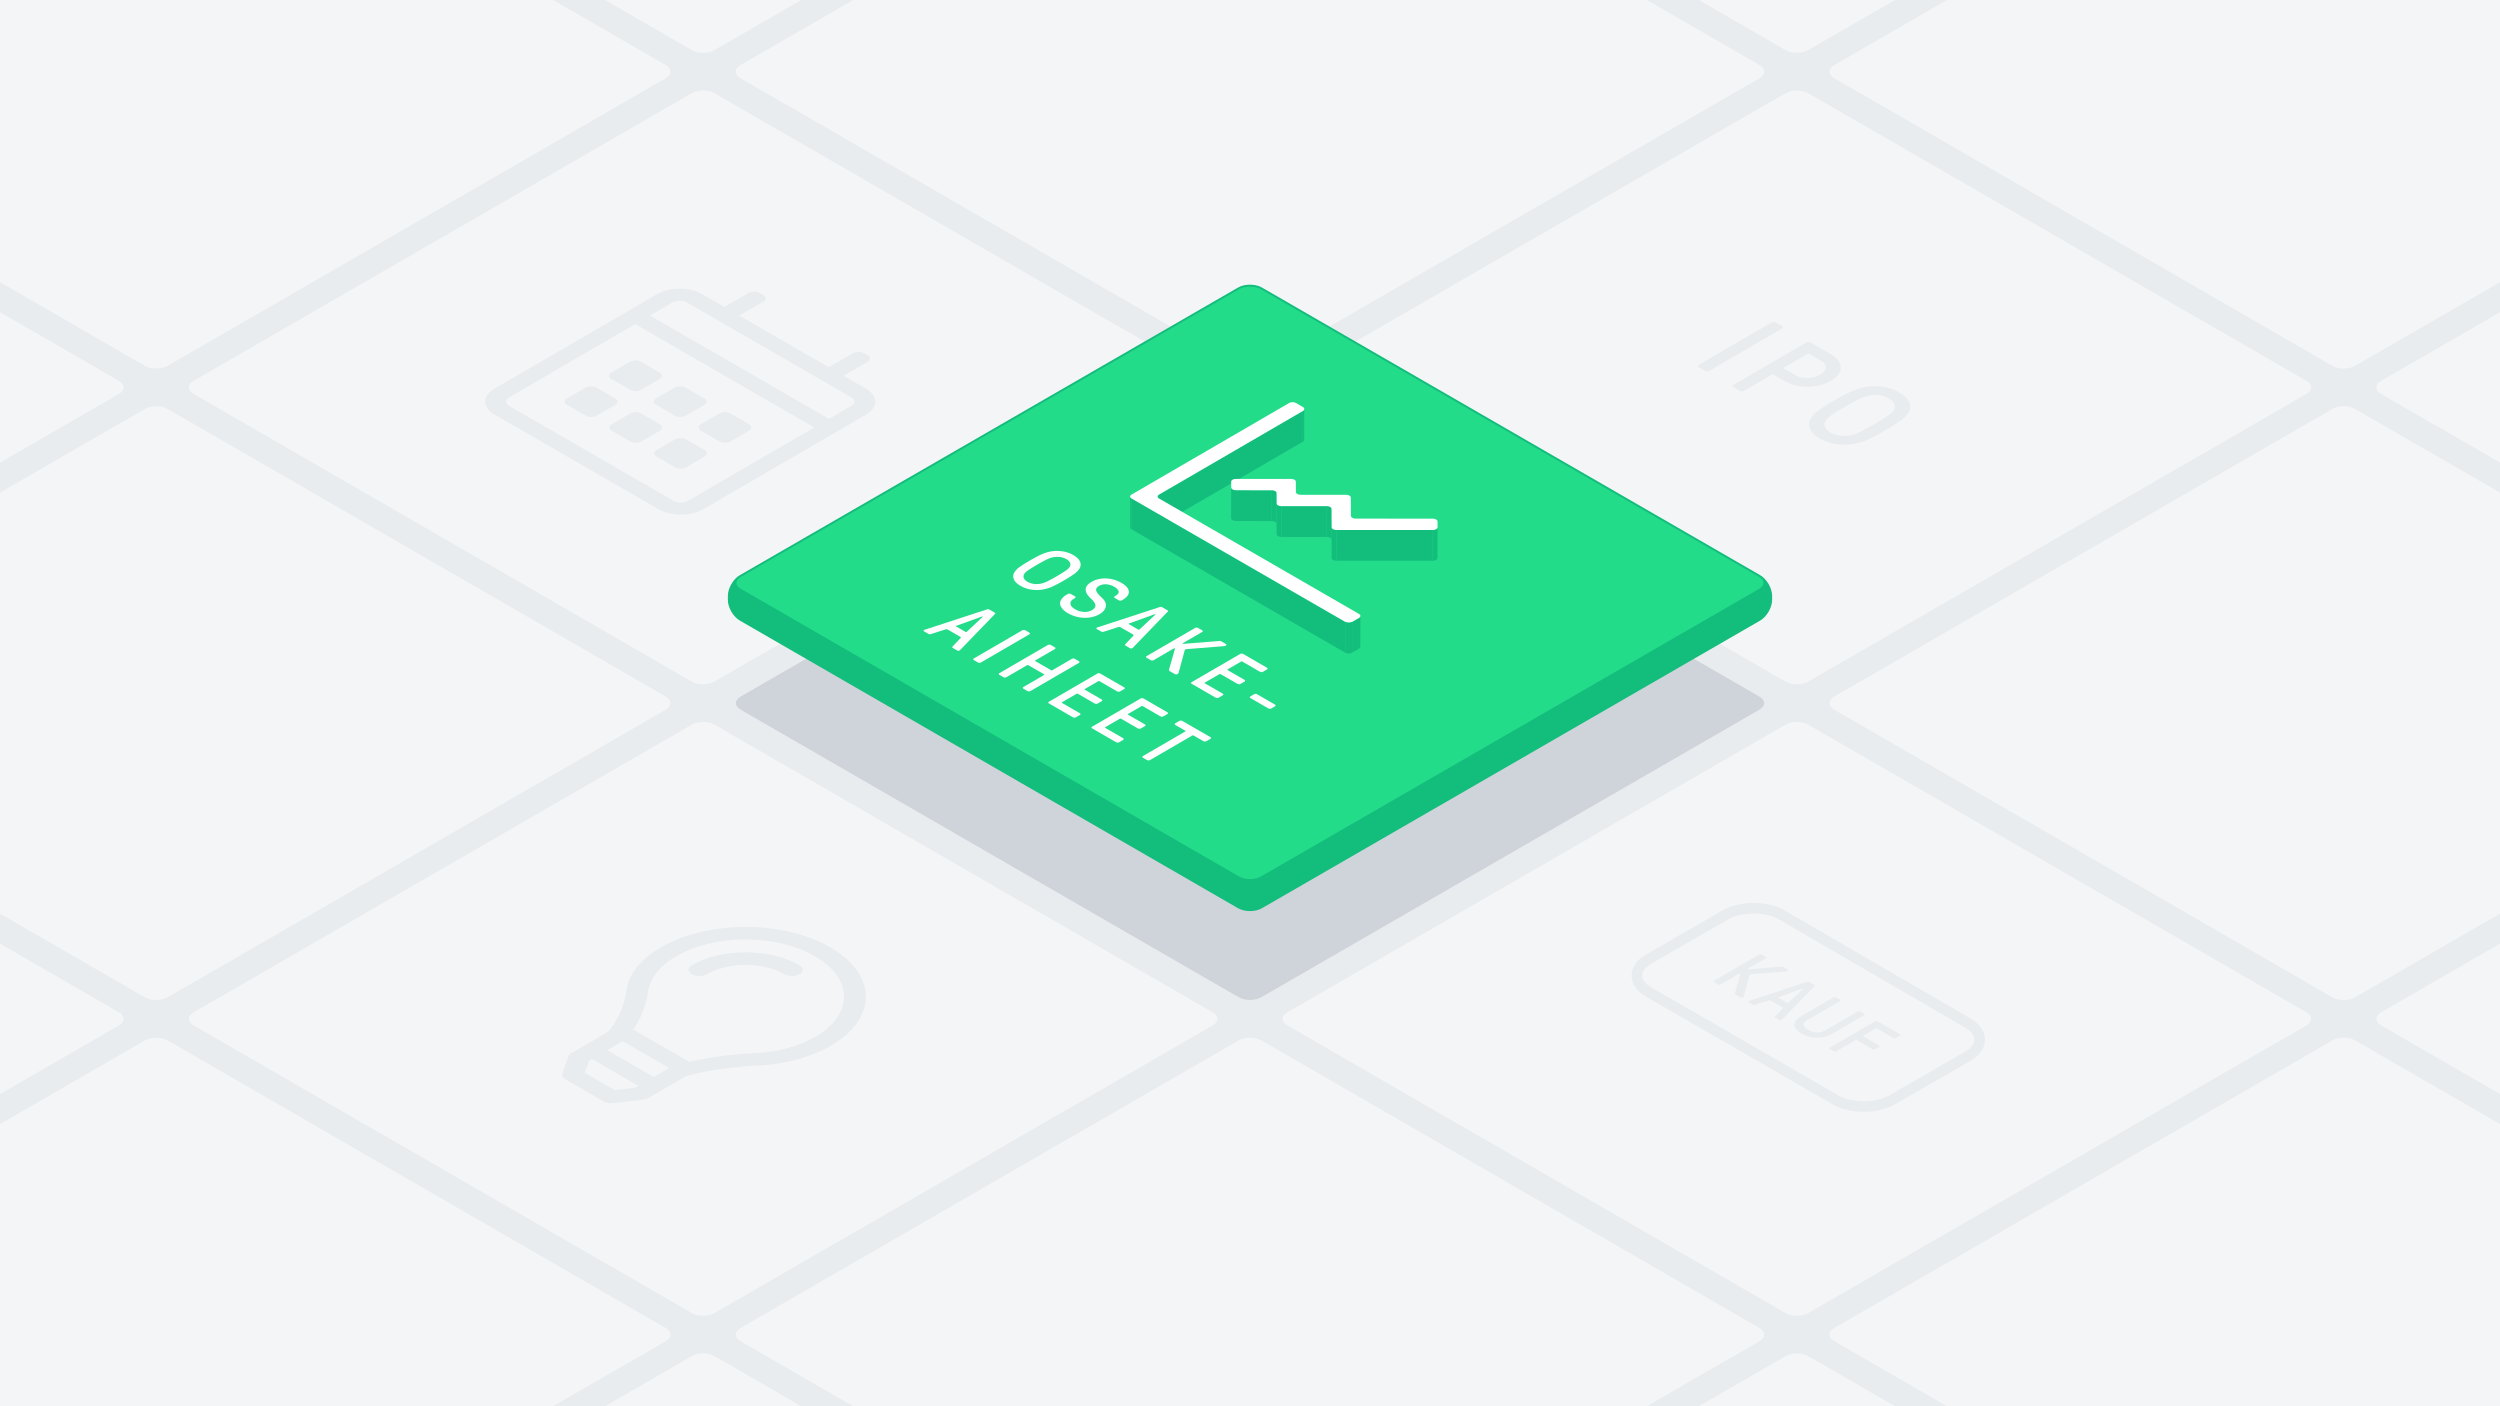 <?xml version="1.0" encoding="UTF-8"?> <svg xmlns="http://www.w3.org/2000/svg" viewBox="0 0 1920 1080"><defs><style>.cls-1{fill:#e9ecef;}.cls-2{fill:#f4f5f7;}.cls-3{fill:#ced4da;}.cls-4{fill:#13bd7c;}.cls-5,.cls-7,.cls-9{fill:none;}.cls-5,.cls-7{stroke:#13bd7c;stroke-miterlimit:10;}.cls-5{stroke-width:2px;}.cls-6{fill:#22dc8a;}.cls-8{isolation:isolate;}.cls-9{stroke:#e9ecef;stroke-linecap:round;stroke-miterlimit:8;stroke-width:8.188px;}.cls-10{fill:#fff;}</style></defs><g id="Background"><rect class="cls-1" x="-20" y="-20" width="1960" height="1120"></rect></g><g id="_L_Tile_Grid" data-name="[L] Tile Grid"><path class="cls-2" d="M951.34,765.94c4.763,2.75,12.557,2.75,17.32,0L1351.34,545c4.763-2.75,4.763-7.25,0-10L968.66,314.06c-4.763-2.75-12.557-2.75-17.32,0L568.66,535c-4.763,2.75-4.763,7.25,0,10Z"></path><path class="cls-2" d="M531.34,523.453c4.763,2.75,12.557,2.75,17.32,0l382.68-220.94c4.763-2.75,4.763-7.25,0-10L548.66,71.573c-4.763-2.75-12.557-2.75-17.32,0L148.66,292.513c-4.763,2.75-4.763,7.25,0,10Z"></path><path class="cls-2" d="M111.34,280.966c4.763,2.75,12.557,2.75,17.32,0L511.34,60.025c4.763-2.75,4.763-7.25,0-10L128.66-170.914c-4.763-2.75-12.557-2.75-17.32,0L-271.34,50.026c-4.763,2.75-4.763,7.25,0,10Z"></path><path class="cls-2" d="M1371.34,1008.427c4.763,2.75,12.557,2.75,17.32,0l382.68-220.94c4.763-2.75,4.763-7.25,0-10l-382.68-220.94c-4.763-2.75-12.557-2.75-17.32,0L988.66,777.487c-4.763,2.75-4.763,7.25,0,10Z"></path><path class="cls-2" d="M1791.34,1250.915c4.763,2.75,12.557,2.75,17.32,0l382.68-220.941c4.763-2.75,4.763-7.25,0-10l-382.68-220.94c-4.763-2.75-12.557-2.75-17.32,0l-382.68,220.941c-4.763,2.75-4.763,7.25,0,10Z"></path><path class="cls-2" d="M531.34,1008.428c4.763,2.75,12.557,2.75,17.32,0L931.34,787.487c4.763-2.75,4.763-7.25,0-10L548.66,556.547c-4.763-2.75-12.557-2.75-17.32,0L148.66,777.488c-4.763,2.75-4.763,7.25,0,10Z"></path><path class="cls-2" d="M111.34,765.941c4.763,2.75,12.557,2.75,17.32,0L511.34,545c4.763-2.75,4.763-7.25,0-10L128.66,314.06c-4.763-2.75-12.557-2.75-17.32,0L-271.34,535c-4.763,2.75-4.763,7.25,0,10Z"></path><path class="cls-2" d="M-308.66,523.453c4.763,2.75,12.557,2.75,17.32,0L91.34,302.513c4.763-2.75,4.763-7.25,0-10L-291.34,71.573c-4.763-2.75-12.557-2.75-17.32,0l-382.68,220.94c-4.763,2.75-4.763,7.25,0,10Z"></path><path class="cls-2" d="M951.34,1250.915c4.763,2.75,12.557,2.75,17.32,0l382.68-220.941c4.763-2.75,4.763-7.25,0-10L968.66,799.035c-4.763-2.75-12.557-2.75-17.32,0l-382.68,220.94c-4.763,2.75-4.763,7.25,0,10Z"></path><path class="cls-2" d="M1371.34,1493.4c4.763,2.75,12.557,2.75,17.32,0l382.68-220.94c4.763-2.75,4.763-7.25,0-10l-382.68-220.94c-4.763-2.75-12.557-2.75-17.32,0l-382.68,220.94c-4.763,2.75-4.763,7.25,0,10Z"></path><path class="cls-2" d="M111.34,1250.915c4.763,2.75,12.557,2.75,17.32,0l382.68-220.94c4.763-2.75,4.763-7.25,0-10L128.66,799.035c-4.763-2.75-12.557-2.75-17.32,0l-382.68,220.94c-4.763,2.75-4.763,7.25,0,10Z"></path><path class="cls-2" d="M-308.66,1008.428c4.763,2.75,12.557,2.75,17.32,0L91.34,787.488c4.763-2.75,4.763-7.25,0-10l-382.68-220.94c-4.763-2.75-12.557-2.75-17.32,0l-382.68,220.94c-4.763,2.75-4.763,7.25,0,10Z"></path><path class="cls-2" d="M531.34,1493.4c4.763,2.75,12.557,2.75,17.32,0l382.68-220.941c4.763-2.75,4.763-7.25,0-10l-382.68-220.94c-4.763-2.75-12.557-2.75-17.32,0l-382.68,220.94c-4.763,2.75-4.763,7.25,0,10Z"></path><path class="cls-2" d="M1371.34,523.453c4.763,2.75,12.557,2.75,17.32,0l382.68-220.94c4.763-2.75,4.763-7.25,0-10L1388.66,71.573c-4.763-2.75-12.557-2.75-17.32,0L988.66,292.513c-4.763,2.75-4.763,7.25,0,10Z"></path><path class="cls-2" d="M951.34,280.966c4.763,2.75,12.557,2.75,17.32,0L1351.34,60.025c4.763-2.75,4.763-7.25,0-10L968.66-170.914c-4.763-2.75-12.557-2.75-17.32,0L568.66,50.026c-4.763,2.75-4.763,7.25,0,10Z"></path><path class="cls-2" d="M531.34,38.479c4.763,2.75,12.557,2.75,17.32,0L931.34-182.462c4.763-2.75,4.763-7.25,0-10L548.66-413.4c-4.763-2.75-12.557-2.75-17.32,0L148.66-192.461c-4.763,2.75-4.763,7.25,0,10Z"></path><path class="cls-2" d="M1791.34,765.94c4.763,2.75,12.557,2.75,17.32,0L2191.34,545c4.763-2.75,4.763-7.25,0-10L1808.66,314.06c-4.763-2.75-12.557-2.75-17.32,0L1408.66,535c-4.763,2.75-4.763,7.25,0,10Z"></path><path class="cls-2" d="M2211.34,1008.428c4.763,2.75,12.557,2.75,17.32,0l382.68-220.941c4.763-2.75,4.763-7.25,0-10l-382.68-220.94c-4.763-2.75-12.557-2.75-17.32,0l-382.68,220.94c-4.763,2.75-4.763,7.25,0,10Z"></path><path class="cls-2" d="M1791.34,280.966c4.763,2.75,12.557,2.75,17.32,0L2191.34,60.025c4.763-2.75,4.763-7.25,0-10L1808.66-170.914c-4.763-2.75-12.557-2.75-17.32,0L1408.66,50.026c-4.763,2.75-4.763,7.25,0,10Z"></path><path class="cls-2" d="M1371.34,38.479c4.763,2.75,12.557,2.75,17.32,0l382.68-220.941c4.763-2.75,4.763-7.25,0-10L1388.66-413.4c-4.763-2.75-12.557-2.75-17.32,0L988.66-192.461c-4.763,2.75-4.763,7.25,0,10Z"></path><path class="cls-2" d="M2211.34,523.453c4.763,2.75,12.557,2.75,17.32,0l382.68-220.94c4.763-2.75,4.763-7.25,0-10L2228.66,71.573c-4.763-2.75-12.557-2.75-17.32,0l-382.68,220.94c-4.763,2.75-4.763,7.25,0,10Z"></path></g><g id="_L_Central_Tile" data-name="[L] Central Tile"><path class="cls-3" d="M951.34,765.94c4.763,2.75,12.557,2.75,17.32,0L1351.34,545c4.763-2.75,4.763-7.25,0-10L968.66,314.06c-4.763-2.75-12.557-2.75-17.32,0L568.66,535c-4.763,2.75-4.763,7.25,0,10Z"></path><path class="cls-4" d="M951.34,696.658c4.763,2.75,12.557,2.75,17.32,0l382.68-220.94c4.763-2.75,8.66-9.5,8.66-15v-3.094c0-5.5-3.9-12.25-8.66-15L968.66,221.684c-4.763-2.75-12.557-2.75-17.32,0L568.66,442.624c-4.763,2.75-8.66,9.5-8.66,15v3.094c0,5.5,3.9,12.25,8.66,15Z"></path><path class="cls-5" d="M951.34,696.658c4.763,2.75,12.557,2.75,17.32,0l382.68-220.94c4.763-2.75,8.66-9.5,8.66-15v-3.094c0-5.5-3.9-12.25-8.66-15L968.66,221.684c-4.763-2.75-12.557-2.75-17.32,0L568.66,442.624c-4.763,2.75-8.66,9.5-8.66,15v3.094c0,5.5,3.9,12.25,8.66,15Z"></path><path class="cls-6" d="M951.34,673.564c4.763,2.75,12.557,2.75,17.32,0l382.68-220.94c4.763-2.75,4.763-7.25,0-10L968.66,221.684c-4.763-2.75-12.557-2.75-17.32,0L568.66,442.624c-4.763,2.75-4.763,7.25,0,10Z"></path><path class="cls-7" d="M951.34,673.564c4.763,2.75,12.557,2.75,17.32,0l382.68-220.94c4.763-2.75,4.763-7.25,0-10L968.66,221.684c-4.763-2.75-12.557-2.75-17.32,0L568.66,442.624c-4.763,2.75-4.763,7.25,0,10Z"></path></g><g id="Icon"><path class="cls-1" d="M469.741,330.78c-2.362-1.364-2.374-3.6-.027-4.962l14.221-8.265a9.471,9.471,0,0,1,8.566,0l14.321,8.269c2.362,1.363,2.381,3.594.027,4.961l-14.221,8.265a9.477,9.477,0,0,1-8.566,0Z"></path><path class="cls-1" d="M504.11,350.622c-2.362-1.363-2.375-3.6-.028-4.961L518.3,337.4a9.466,9.466,0,0,1,8.565,0l14.315,8.265c2.362,1.364,2.381,3.594.028,4.961l-14.222,8.265a9.475,9.475,0,0,1-8.565,0Z"></path><g class="cls-8"><path class="cls-1" d="M665.091,298.536c9.488,5.477,9.544,14.365.118,19.842L540.02,391.13c-9.425,5.478-24.775,5.478-34.263,0L379.75,318.38c-9.482-5.474-9.532-14.365-.106-19.843l125.189-72.752c9.426-5.478,24.769-5.474,34.251,0l17.187,9.923,18.5-10.749a9.45,9.45,0,0,1,8.553,0l2.866,1.655c2.363,1.364,2.382,3.594.035,4.958l-18.5,10.749L636.456,282l18.5-10.749a9.466,9.466,0,0,1,8.559,0l2.86,1.652c2.363,1.364,2.382,3.594.035,4.958l-18.5,10.749ZM528.567,384.517,625.3,328.3,487.832,248.935,391.1,305.15c-3.133,1.821-3.11,4.8.038,6.613l126.007,72.751a12.628,12.628,0,0,0,11.424,0m108.112-62.828,17.076-9.923c3.127-1.818,3.111-4.8-.044-6.617L527.7,232.4a12.638,12.638,0,0,0-11.417,0l-17.076,9.924,137.468,79.367"></path><path class="cls-1" d="M503.88,310.94c-2.362-1.364-2.374-3.6-.027-4.961l14.227-8.269a9.484,9.484,0,0,1,8.566,0l14.321,8.269c2.362,1.363,2.375,3.6.028,4.961l-14.228,8.268a9.477,9.477,0,0,1-8.566,0Z"></path><path class="cls-1" d="M538.249,330.783c-2.362-1.364-2.375-3.6-.028-4.962l14.228-8.268a9.475,9.475,0,0,1,8.565,0l14.315,8.265c2.362,1.364,2.375,3.6.028,4.961l-14.228,8.268a9.477,9.477,0,0,1-8.566,0Z"></path></g><path class="cls-1" d="M469.512,291.1c-2.362-1.364-2.369-3.594-.022-4.958l14.228-8.269a9.463,9.463,0,0,1,8.559,0l14.321,8.268c2.362,1.364,2.375,3.6.028,4.961L492.4,299.366a9.475,9.475,0,0,1-8.565,0Z"></path><path class="cls-1" d="M435.373,310.937c-2.362-1.364-2.369-3.594-.022-4.958l14.222-8.265a9.453,9.453,0,0,1,8.559,0l14.321,8.268c2.362,1.364,2.381,3.594.028,4.961l-14.222,8.265a9.475,9.475,0,0,1-8.565,0Z"></path><path class="cls-1" d="M637.738,727.6c36.1,20.842,36.289,54.637.425,75.479-16.372,9.514-37.42,14.668-58.9,15.486-20.163.771-46.87,5.648-53.5,8.534L498,843.208a11.343,11.343,0,0,1-4.263,1.324l-22.7,2.643a12.781,12.781,0,0,1-7.581-1.327l-29.286-16.909c-1.986-1.146-2.854-2.794-2.316-4.386l4.5-13.153a4.809,4.809,0,0,1,2.271-2.473l27.713-16.135c4.854-3.745,13.288-19.246,14.558-31.02,1.337-12.418,10.133-24.609,26.454-34.116C541.5,707.754,599.5,705.528,637.738,727.6Zm-59.624,81.285c18.2-.693,35.3-5.19,48.167-12.666,29.3-17.026,29.143-44.732-.348-61.759-31.035-17.918-78.261-16.532-106.6.012C506.5,741.97,498.753,751.79,497.61,762.41c-.689,6.422-4.258,18.1-11.22,28.281l42.931,24.786a291.291,291.291,0,0,1,48.793-6.588M502.053,827.1l11.824-6.857-35.684-20.6-11.785,6.879,35.645,20.58m-14.145,8.2,2.328-1.353-35.62-20.565-2.322,1.356-3.137,9.176,22.921,13.233,15.83-1.847"></path><path class="cls-1" d="M614.122,741.328c3.282,1.895,3.306,4.965.039,6.864a13.046,13.046,0,0,1-11.843,0c-16.383-9.458-42.959-9.458-59.235,0a13.052,13.052,0,0,1-11.85,0c-3.282-1.895-3.293-4.966-.032-6.861C553.985,728.087,591.189,728.087,614.122,741.328Z"></path><path class="cls-1" d="M1412.839,285.927q-1.755,3.684-6.836,6.636a33.09,33.09,0,0,1-11.432,3.981,39.531,39.531,0,0,1-12.728,0,33.428,33.428,0,0,1-11.478-3.981l-8.089-4.67a1.586,1.586,0,0,0-1.693,0l-21.142,12.287a3.276,3.276,0,0,1-1.7.394,3.362,3.362,0,0,1-1.7-.394l-4.68-2.7a1.164,1.164,0,0,1-.686-.984,1.133,1.133,0,0,1,.675-.985l55.82-32.439a3.865,3.865,0,0,1,3.392,0l15.323,8.847q5.1,2.947,6.91,6.635A8.058,8.058,0,0,1,1412.839,285.927Zm-24.833,4.372a19.2,19.2,0,0,0,9.659-2.55c2.88-1.674,4.333-3.539,4.379-5.607s-1.353-3.919-4.187-5.555l-8.09-4.671a1.6,1.6,0,0,0-1.7,0l-17.761,10.321c-.564.329-.556.657.006.981l8.089,4.67a18.475,18.475,0,0,0,9.6,2.407"></path><path class="cls-1" d="M1368.569,250.374a1.147,1.147,0,0,1,.686.984,1.127,1.127,0,0,1-.669.981l-55.82,32.439a3.332,3.332,0,0,1-1.7.394,3.389,3.389,0,0,1-1.7-.394l-4.68-2.7a1.147,1.147,0,0,1-.686-.984,1.132,1.132,0,0,1,.675-.985l55.82-32.438a3.86,3.86,0,0,1,3.392,0Z"></path><path class="cls-1" d="M1459.486,323.191q-4.278,3.075-11.541,7.3-7.279,4.23-12.563,6.709a47.4,47.4,0,0,1-10.55,3.565,41.519,41.519,0,0,1-13.782.464,35.118,35.118,0,0,1-13.306-4.449q-6.13-3.538-7.719-7.69a8.606,8.606,0,0,1,.757-7.984,22.058,22.058,0,0,1,6.12-6.123q4.269-3.069,11.541-7.3t12.563-6.709a46.971,46.971,0,0,1,10.544-3.561,41.628,41.628,0,0,1,13.788-.469,35.178,35.178,0,0,1,13.3,4.446q6.129,3.538,7.725,7.693a8.629,8.629,0,0,1-.764,7.988A22.122,22.122,0,0,1,1459.486,323.191Zm-30.545,8.283q4.475-2.211,10.659-5.8,6.167-3.584,9.976-6.189t4.9-4.623a5.206,5.206,0,0,0,.35-4.6q-.9-2.285-4.224-4.2a19.45,19.45,0,0,0-7.268-2.432,25.36,25.36,0,0,0-7.929.221,31.025,31.025,0,0,0-7.964,2.853q-4.484,2.207-10.652,5.8t-9.982,6.193q-3.813,2.605-4.893,4.619a5.2,5.2,0,0,0-.363,4.6,9.169,9.169,0,0,0,4.224,4.2,19.4,19.4,0,0,0,7.269,2.433,25.352,25.352,0,0,0,7.941-.221,31.394,31.394,0,0,0,7.957-2.85"></path><path class="cls-9" d="M1266.174,761.87c-12.064-6.963-12.06-18.35.008-25.3l58.7-33.828c12.069-6.955,31.795-6.917,43.836.084l142.675,82.952c12.042,7,12.02,18.419-.048,25.374l-58.016,33.434c-12.068,6.954-31.812,6.948-43.876-.015Z"></path><path class="cls-1" d="M1431.708,778.489a.65.65,0,0,1,.007,1.216l-24.174,14.048a23.13,23.13,0,0,1-12.086,3.237,23.578,23.578,0,0,1-11.695-3.144q-5.584-3.224-5.652-6.813t5.733-6.963l24.174-14.048a2.355,2.355,0,0,1,2.1,0l2.892,1.67a.718.718,0,0,1,.43.608.709.709,0,0,1-.423.608l-24.694,14.351c-2.233,1.3-3.244,2.6-3.052,3.911s1.358,2.569,3.465,3.786a13.607,13.607,0,0,0,6.807,1.931,12.575,12.575,0,0,0,6.475-1.721l24.694-14.351a2.087,2.087,0,0,1,1.055-.243,2.053,2.053,0,0,1,1.045.243Z"></path><path class="cls-1" d="M1368.952,782.805a3.342,3.342,0,0,1-.735.612,1.445,1.445,0,0,1-.762.133,1.784,1.784,0,0,1-.867-.228l-3.052-1.762c-.492-.284-.564-.627-.216-1.036l5.687-5.99c.21-.159.279-.332.208-.513a1.013,1.013,0,0,0-.48-.49l-8.741-5.046a2.189,2.189,0,0,0-1.732-.155l-10.323,3.314a2.2,2.2,0,0,1-1.782-.118l-3.058-1.766a.685.685,0,0,1-.4-.5.437.437,0,0,1,.233-.439,5.231,5.231,0,0,1,1.054-.428l43.85-14.321a1.883,1.883,0,0,1,.922-.136,2.1,2.1,0,0,1,.867.258l3.684,2.127a.9.9,0,0,1,.454.5.485.485,0,0,1-.239.531Zm3.543-12.739a.742.742,0,0,0,1-.092l11.173-10.458c.178-.14.215-.243.107-.306l-.1-.059c-.077-.044-.255-.022-.528.063l-18.024,6.5-.261.092c-.241.14-.208.306.105.487l6.531,3.771"></path><path class="cls-1" d="M1372.822,744.491c.313.181.467.387.456.623a.852.852,0,0,1-.5.623,2.929,2.929,0,0,1-1.048.306l-26.812,2.156a2.4,2.4,0,0,0-.947.247.664.664,0,0,0-.36.454l-4.327,15.932a1.906,1.906,0,0,1-.833,1.157,1.806,1.806,0,0,1-.966.229,2.174,2.174,0,0,1-1.026-.292l-3.474-2a1.222,1.222,0,0,1-.582-.549,1.033,1.033,0,0,1-.01-.638l4.119-14.413c.068-.365.035-.59-.105-.671-.173-.1-.421-.059-.738.126l-14.228,8.268a2.06,2.06,0,0,1-1.048.247,2.081,2.081,0,0,1-1.052-.247l-2.892-1.67a.647.647,0,0,1-.007-1.217l34.532-20.067a2.355,2.355,0,0,1,2.1,0l2.893,1.669a.721.721,0,0,1,.43.609.709.709,0,0,1-.423.608l-13.657,7.936c-.279.163-.33.295-.157.395a3.957,3.957,0,0,0,1.629.029l24.35-1.946a2.762,2.762,0,0,1,1.682.368Z"></path><path class="cls-1" d="M1459,794.247a.718.718,0,0,1,.43.608.706.706,0,0,1-.423.608l-2.88,1.674a2.037,2.037,0,0,1-1.042.243,2.1,2.1,0,0,1-1.058-.243L1441.5,789.9a.971.971,0,0,0-1.044,0l-9.419,5.474c-.349.2-.348.4,0,.605l11.959,6.9a.712.712,0,0,1,.417.608.7.7,0,0,1-.417.605l-2.88,1.673a2.037,2.037,0,0,1-1.042.244,2.1,2.1,0,0,1-1.051-.24l-11.959-6.9a.977.977,0,0,0-1.043,0l-14.653,8.515a2.39,2.39,0,0,1-2.1,0l-2.9-1.674a.719.719,0,0,1-.43-.608.709.709,0,0,1,.423-.608l34.533-20.068a2.06,2.06,0,0,1,1.048-.247,2.081,2.081,0,0,1,1.052.247Z"></path><g class="cls-8"><path class="cls-4" d="M1001.687,314.114l-.067,23.64a1.849,1.849,0,0,1-1.08,1.519l.067-23.64A1.849,1.849,0,0,0,1001.687,314.114Z"></path><path class="cls-4" d="M995.205,369.943l-.067,23.639v.029l.067-23.64Z"></path><polygon class="cls-4" points="1000.607 315.633 1000.54 339.273 890.106 403.45 890.173 379.81 1000.607 315.633"></polygon><polygon class="cls-4" points="945.572 374.325 945.505 397.965 945.48 393.615 945.547 369.975 945.572 374.325"></polygon><rect class="cls-4" x="951.158" y="374.634" width="23.64" height="27.397" transform="translate(571.917 1350.206) rotate(-89.838)"></rect><path class="cls-4" d="M945.5,397.987l.067-23.64a1.834,1.834,0,0,0,1.078,1.5,5.441,5.441,0,0,0,2.664.637l-.067,23.64a5.441,5.441,0,0,1-2.664-.637A1.835,1.835,0,0,1,945.5,397.987Z"></path><path class="cls-4" d="M980.452,378.7l-.067,23.64a1.919,1.919,0,0,0-1.114-1.541,5.249,5.249,0,0,0-2.628-.619l.067-23.64a5.249,5.249,0,0,1,2.628.619A1.919,1.919,0,0,1,980.452,378.7Z"></path><path class="cls-4" d="M889.023,404.971l.067-23.64a1.858,1.858,0,0,1,1.083-1.521l-.067,23.64A1.858,1.858,0,0,0,889.023,404.971Z"></path><path class="cls-4" d="M1037.416,382.129l-.067,23.64v.029l.067-23.64Z"></path><path class="cls-4" d="M867.92,404.971l.067-23.64a1.859,1.859,0,0,0,1.094,1.535l-.067,23.64A1.86,1.86,0,0,1,867.92,404.971Z"></path><polygon class="cls-4" points="980.489 386.571 980.422 410.21 980.385 402.34 980.452 378.7 980.489 386.571"></polygon><polygon class="cls-4" points="1018.921 388.727 1018.853 412.366 984.164 412.37 984.231 388.731 1018.921 388.727"></polygon><path class="cls-4" d="M984.231,388.731l-.067,23.639a5.455,5.455,0,0,1-2.66-.639,1.833,1.833,0,0,1-1.082-1.521l.067-23.639a1.832,1.832,0,0,0,1.082,1.52A5.466,5.466,0,0,0,984.231,388.731Z"></path><path class="cls-4" d="M1022.662,390.887l-.067,23.64a1.9,1.9,0,0,0-1.109-1.541,5.253,5.253,0,0,0-2.633-.62l.068-23.639a5.258,5.258,0,0,1,2.633.619A1.9,1.9,0,0,1,1022.662,390.887Z"></path><path class="cls-4" d="M1104.034,400.492l-.067,23.64v.023l.067-23.64Z"></path><polygon class="cls-4" points="1022.734 404.869 1022.667 428.508 1022.595 414.527 1022.662 390.887 1022.734 404.869"></polygon><path class="cls-4" d="M1104.052,404.868l-.067,23.64c.013,1.183-1.636,2.179-3.71,2.156l.067-23.639C1102.416,407.047,1104.065,406.052,1104.052,404.868Z"></path><polygon class="cls-4" points="1100.342 407.025 1100.275 430.664 1026.409 430.669 1026.476 407.029 1100.342 407.025"></polygon><path class="cls-4" d="M1026.476,407.029l-.067,23.64a5.463,5.463,0,0,1-2.66-.64,1.832,1.832,0,0,1-1.082-1.521l.067-23.639a1.832,1.832,0,0,0,1.082,1.52A5.452,5.452,0,0,0,1026.476,407.029Z"></path><path class="cls-10" d="M1102.957,398.992a1.818,1.818,0,0,1,1.077,1.523l.018,4.353c.013,1.184-1.636,2.179-3.71,2.157l-73.866,0a5.452,5.452,0,0,1-2.66-.64,1.832,1.832,0,0,1-1.082-1.52l-.072-13.982a1.9,1.9,0,0,0-1.108-1.541,5.258,5.258,0,0,0-2.633-.619l-34.69,0a5.466,5.466,0,0,1-2.66-.64,1.832,1.832,0,0,1-1.082-1.52l-.037-7.871a1.919,1.919,0,0,0-1.114-1.541,5.249,5.249,0,0,0-2.628-.619l-27.4-.055a5.441,5.441,0,0,1-2.664-.637,1.818,1.818,0,0,1-1.077-1.523l-.025-4.35c-.006-1.187,1.636-2.178,3.717-2.16H991.47a5.426,5.426,0,0,1,2.661.635,1.811,1.811,0,0,1,1.074,1.521l.051,7.87a1.891,1.891,0,0,0,1.105,1.54,5.238,5.238,0,0,0,2.63.617l34.689,0a5.423,5.423,0,0,1,2.661.636,1.808,1.808,0,0,1,1.074,1.521l.085,13.982a1.9,1.9,0,0,0,1.105,1.539,5.233,5.233,0,0,0,2.63.617l59.058.059A5.441,5.441,0,0,1,1102.957,398.992Z"></path><path class="cls-4" d="M1044.787,473.03l-.067,23.64a1.847,1.847,0,0,1-1.08,1.515l.067-23.64A1.847,1.847,0,0,0,1044.787,473.03Z"></path><polygon class="cls-4" points="1043.707 474.545 1043.64 498.185 1038.382 501.241 1038.449 477.601 1043.707 474.545"></polygon><polygon class="cls-4" points="1033.173 477.605 1033.106 501.245 869.014 406.506 869.081 382.866 1033.173 477.605"></polygon><path class="cls-10" d="M1000.59,312.573c1.456.841,1.464,2.22.017,3.06L890.173,379.81c-1.446.841-1.445,2.216.011,3.056l153.506,88.627c1.456.841,1.464,2.212.017,3.052l-5.258,3.056a5.835,5.835,0,0,1-5.276,0L869.081,382.866c-1.456-.84-1.457-2.215-.011-3.055l120.952-70.29a5.833,5.833,0,0,1,5.275,0Z"></path><path class="cls-4" d="M1038.449,477.6l-.067,23.64a5.835,5.835,0,0,1-5.276,0l.067-23.64A5.835,5.835,0,0,0,1038.449,477.6Z"></path></g><path class="cls-10" d="M973.047,512.825a.752.752,0,0,1,.45.656.742.742,0,0,1-.449.652l-3.1,1.8a2.2,2.2,0,0,1-1.132.265,2.249,2.249,0,0,1-1.128-.261l-13.51-7.8a1.061,1.061,0,0,0-1.132,0l-10.149,5.9c-.375.217-.373.438,0,.656l12.885,7.438a.7.7,0,0,1,.013,1.309l-3.1,1.8a2.22,2.22,0,0,1-1.137.261,2.246,2.246,0,0,1-1.128-.261L937.546,517.8a1.063,1.063,0,0,0-1.133,0l-10.993,6.388c-.38.221-.373.439,0,.656l13.618,7.863a.7.7,0,0,1,.008,1.312l-3.1,1.8a2.581,2.581,0,0,1-2.266,0l-18.438-10.646a.7.7,0,0,1-.008-1.312l37.215-21.627a2.581,2.581,0,0,1,2.266,0Z"></path><path class="cls-10" d="M941.379,494.541c.339.2.5.42.482.675a.909.909,0,0,1-.538.667,3.01,3.01,0,0,1-1.124.328l-28.9,2.326a2.627,2.627,0,0,0-1.017.266.709.709,0,0,0-.386.49l-4.663,17.17a2.077,2.077,0,0,1-.9,1.246,1.906,1.906,0,0,1-1.042.244,2.324,2.324,0,0,1-1.109-.31l-3.748-2.164a1.366,1.366,0,0,1-.62-.586,1.068,1.068,0,0,1,0-.693l4.437-15.53c.074-.391.035-.634-.119-.723-.185-.106-.452-.062-.788.133l-15.338,8.913a2.219,2.219,0,0,1-1.125.262,2.247,2.247,0,0,1-1.14-.261l-3.122-1.8a.7.7,0,0,1,0-1.309l37.215-21.627a2.183,2.183,0,0,1,1.125-.262,2.224,2.224,0,0,1,1.134.258l3.122,1.8a.7.7,0,0,1,.007,1.312l-14.716,8.552c-.3.177-.354.317-.169.424a4.339,4.339,0,0,0,1.757.037l26.233-2.1a2.965,2.965,0,0,1,1.815.394Z"></path><path class="cls-10" d="M870.284,497.2a3.429,3.429,0,0,1-.785.656,1.577,1.577,0,0,1-.827.147,1.977,1.977,0,0,1-.93-.243l-3.295-1.9c-.53-.306-.6-.678-.229-1.117l6.13-6.455c.222-.173.3-.357.22-.556a1.075,1.075,0,0,0-.512-.524l-9.417-5.437a2.345,2.345,0,0,0-1.866-.166l-11.123,3.572a2.4,2.4,0,0,1-1.929-.129l-3.295-1.9A.763.763,0,0,1,842,482.6a.475.475,0,0,1,.258-.475,5.674,5.674,0,0,1,1.131-.457l47.254-15.435a1.981,1.981,0,0,1,.992-.147,2.265,2.265,0,0,1,.937.276l3.971,2.293a.954.954,0,0,1,.487.546.536.536,0,0,1-.258.571Zm3.824-13.732a.808.808,0,0,0,1.081-.095L887.23,472.1c.184-.151.221-.262.106-.328l-.115-.066a.985.985,0,0,0-.559.066l-19.422,7.011-.286.1c-.266.155-.22.328.118.523l7.036,4.062"></path><path class="cls-10" d="M861.236,447.623q5.448,3.147,5.72,6.632t-4.68,6.373l-.736.428a2.615,2.615,0,0,1-2.265,0l-3.122-1.8a.752.752,0,0,1-.45-.656.742.742,0,0,1,.442-.656l.736-.427c1.687-.981,2.432-2.079,2.215-3.292s-1.324-2.4-3.329-3.554a13.772,13.772,0,0,0-6.146-1.917,9.719,9.719,0,0,0-5.567,1.232q-2.646,1.536-2.157,3.583t4.359,5.522q3.579,3.244,3.035,6.653t-4.943,5.965a20.441,20.441,0,0,1-7.508,2.521,26.344,26.344,0,0,1-16.545-3.211,13.922,13.922,0,0,1-5.309-4.77,5.267,5.267,0,0,1-.366-5.009,10.568,10.568,0,0,1,4.639-4.538l.9-.523a2.2,2.2,0,0,1,1.131-.266,2.273,2.273,0,0,1,1.128.262l3.18,1.836a.783.783,0,0,1,.462.656.77.77,0,0,1-.455.656l-.9.523q-2.874,1.671-2.613,3.915.28,2.246,3.619,4.177a14.837,14.837,0,0,0,6.687,2,10.857,10.857,0,0,0,6.159-1.308c1.96-1.139,2.863-2.411,2.722-3.823s-1.329-3.148-3.562-5.223c-2.661-2.448-3.959-4.748-3.914-6.9s1.568-4.1,4.581-5.85a19.041,19.041,0,0,1,7.247-2.407,24.188,24.188,0,0,1,8.04.328A25.223,25.223,0,0,1,861.236,447.623Z"></path><path class="cls-10" d="M824.91,440.856q-2.851,2.046-7.7,4.866t-8.369,4.471a31.791,31.791,0,0,1-7.031,2.378,27.649,27.649,0,0,1-9.188.309,23.415,23.415,0,0,1-8.875-2.963q-4.089-2.361-5.146-5.132a5.736,5.736,0,0,1,.5-5.322,14.884,14.884,0,0,1,4.082-4.081q2.851-2.046,7.692-4.862t8.375-4.475a31.757,31.757,0,0,1,7.031-2.378,27.675,27.675,0,0,1,9.188-.31,23.394,23.394,0,0,1,8.869,2.968q4.089,2.361,5.152,5.127a5.738,5.738,0,0,1-.5,5.323A14.884,14.884,0,0,1,824.91,440.856Zm-20.358,5.522c1.986-.984,4.359-2.275,7.1-3.867s4.966-2.975,6.659-4.129a10.47,10.47,0,0,0,3.26-3.078,3.47,3.47,0,0,0,.237-3.067,6.084,6.084,0,0,0-2.816-2.8,12.894,12.894,0,0,0-4.845-1.622,16.908,16.908,0,0,0-5.294.147,20.859,20.859,0,0,0-5.3,1.9q-2.98,1.476-7.106,3.87-4.11,2.389-6.653,4.125a10.4,10.4,0,0,0-3.266,3.082,3.485,3.485,0,0,0-.231,3.063,6.086,6.086,0,0,0,2.816,2.8,12.935,12.935,0,0,0,4.845,1.622,17.015,17.015,0,0,0,5.288-.144,21.209,21.209,0,0,0,5.31-1.9"></path><path class="cls-10" d="M979.2,541.135a.749.749,0,0,1,.449.656.741.741,0,0,1-.448.652l-2.823,1.641a2.562,2.562,0,0,1-2.253,0l-13.791-7.962a.7.7,0,0,1-.014-1.309l2.823-1.64a2.581,2.581,0,0,1,2.266,0Z"></path><path class="cls-10" d="M828.571,507.8a.772.772,0,0,1,.456.653.764.764,0,0,1-.455.656l-37.215,21.627a2.553,2.553,0,0,1-2.253,0l-3.122-1.8a.7.7,0,0,1-.014-1.309l15.788-9.175c.381-.221.373-.439,0-.656l-11.92-6.882a1.045,1.045,0,0,0-1.126,0l-15.788,9.175a2.213,2.213,0,0,1-1.132.258,2.189,2.189,0,0,1-1.127-.261l-3.122-1.8a.7.7,0,0,1-.014-1.308l37.215-21.628a2.555,2.555,0,0,1,2.266,0l3.122,1.8a.767.767,0,0,1,.455.652.758.758,0,0,1-.448.66L795.2,507.141c-.381.222-.379.435,0,.653l11.92,6.882a1.059,1.059,0,0,0,1.133,0L823.183,506a2.546,2.546,0,0,1,2.266,0Z"></path><path class="cls-10" d="M790.544,485.842a.7.7,0,0,1,.007,1.313l-37.215,21.627a2.255,2.255,0,0,1-1.125.262,2.213,2.213,0,0,1-1.134-.266l-3.122-1.8a.7.7,0,0,1-.014-1.309l37.215-21.627a2.581,2.581,0,0,1,2.266,0Z"></path><path class="cls-10" d="M737.613,498.984a3.38,3.38,0,0,1-.785.656,1.521,1.521,0,0,1-.821.144,1.942,1.942,0,0,1-.93-.243l-3.295-1.9c-.53-.306-.608-.675-.235-1.114l6.13-6.454c.222-.174.3-.361.22-.557a1.088,1.088,0,0,0-.512-.523l-9.424-5.441a2.328,2.328,0,0,0-1.859-.162l-11.123,3.572a2.394,2.394,0,0,1-1.923-.133l-3.294-1.9a.742.742,0,0,1-.43-.542.46.46,0,0,1,.252-.472,5.623,5.623,0,0,1,1.13-.457l47.261-15.438a1.947,1.947,0,0,1,.986-.144,2.266,2.266,0,0,1,.937.277l3.971,2.293a.95.95,0,0,1,.487.545.526.526,0,0,1-.252.568Zm3.824-13.731a.812.812,0,0,0,1.081-.1l12.041-11.272c.184-.152.221-.262.106-.329l-.115-.066c-.076-.044-.261-.018-.559.066l-19.422,7.012-.286.1c-.26.151-.221.328.118.524l7.036,4.062"></path><path class="cls-10" d="M863.355,527.88a.7.7,0,0,1,.007,1.312l-3.1,1.8A2.587,2.587,0,0,1,858,531l-13.5-7.8a1.053,1.053,0,0,0-1.126,0l-10.149,5.9c-.381.221-.373.438,0,.656l12.885,7.438a.751.751,0,0,1,.449.657.742.742,0,0,1-.448.652l-3.1,1.8a2.152,2.152,0,0,1-1.125.261,2.2,2.2,0,0,1-1.134-.258l-12.885-7.438a1.053,1.053,0,0,0-1.132,0l-10.993,6.388c-.374.217-.373.439,0,.656l13.618,7.863a.781.781,0,0,1,.462.656.77.77,0,0,1-.455.656l-3.1,1.8a2.245,2.245,0,0,1-1.125.261,2.22,2.22,0,0,1-1.135-.265l-18.445-10.65a.7.7,0,0,1-.007-1.3L842.765,517.3a2.553,2.553,0,0,1,2.259,0Z"></path><path class="cls-10" d="M896.555,547.048a.7.7,0,0,1,.007,1.312l-3.1,1.8a2.587,2.587,0,0,1-2.265,0l-13.5-7.8a1.045,1.045,0,0,0-1.126,0l-10.149,5.9c-.381.221-.379.435,0,.656l12.884,7.439a.757.757,0,0,1,.449.656.742.742,0,0,1-.448.652l-3.1,1.8a2.159,2.159,0,0,1-1.125.262,2.239,2.239,0,0,1-1.134-.259l-12.884-7.438a1.051,1.051,0,0,0-1.133,0l-10.993,6.388c-.374.217-.379.435,0,.656l13.618,7.863a.789.789,0,0,1,.462.656.771.771,0,0,1-.454.656l-3.1,1.8a2.557,2.557,0,0,1-2.259,0L838.757,559.4a.7.7,0,0,1-.013-1.309l37.215-21.627a2.581,2.581,0,0,1,2.266,0Z"></path><path class="cls-10" d="M929.583,566.116a.7.7,0,0,1,.007,1.313l-3.1,1.8a2.579,2.579,0,0,1-2.265,0l-7.489-4.324a1.055,1.055,0,0,0-1.127,0l-32.426,18.844a2.548,2.548,0,0,1-2.259,0l-3.116-1.8a.7.7,0,0,1-.014-1.308l32.426-18.844c.375-.218.367-.435-.01-.653l-7.546-4.357a.7.7,0,0,1-.008-1.312l3.1-1.8a2.555,2.555,0,0,1,2.266,0Z"></path></g></svg> 